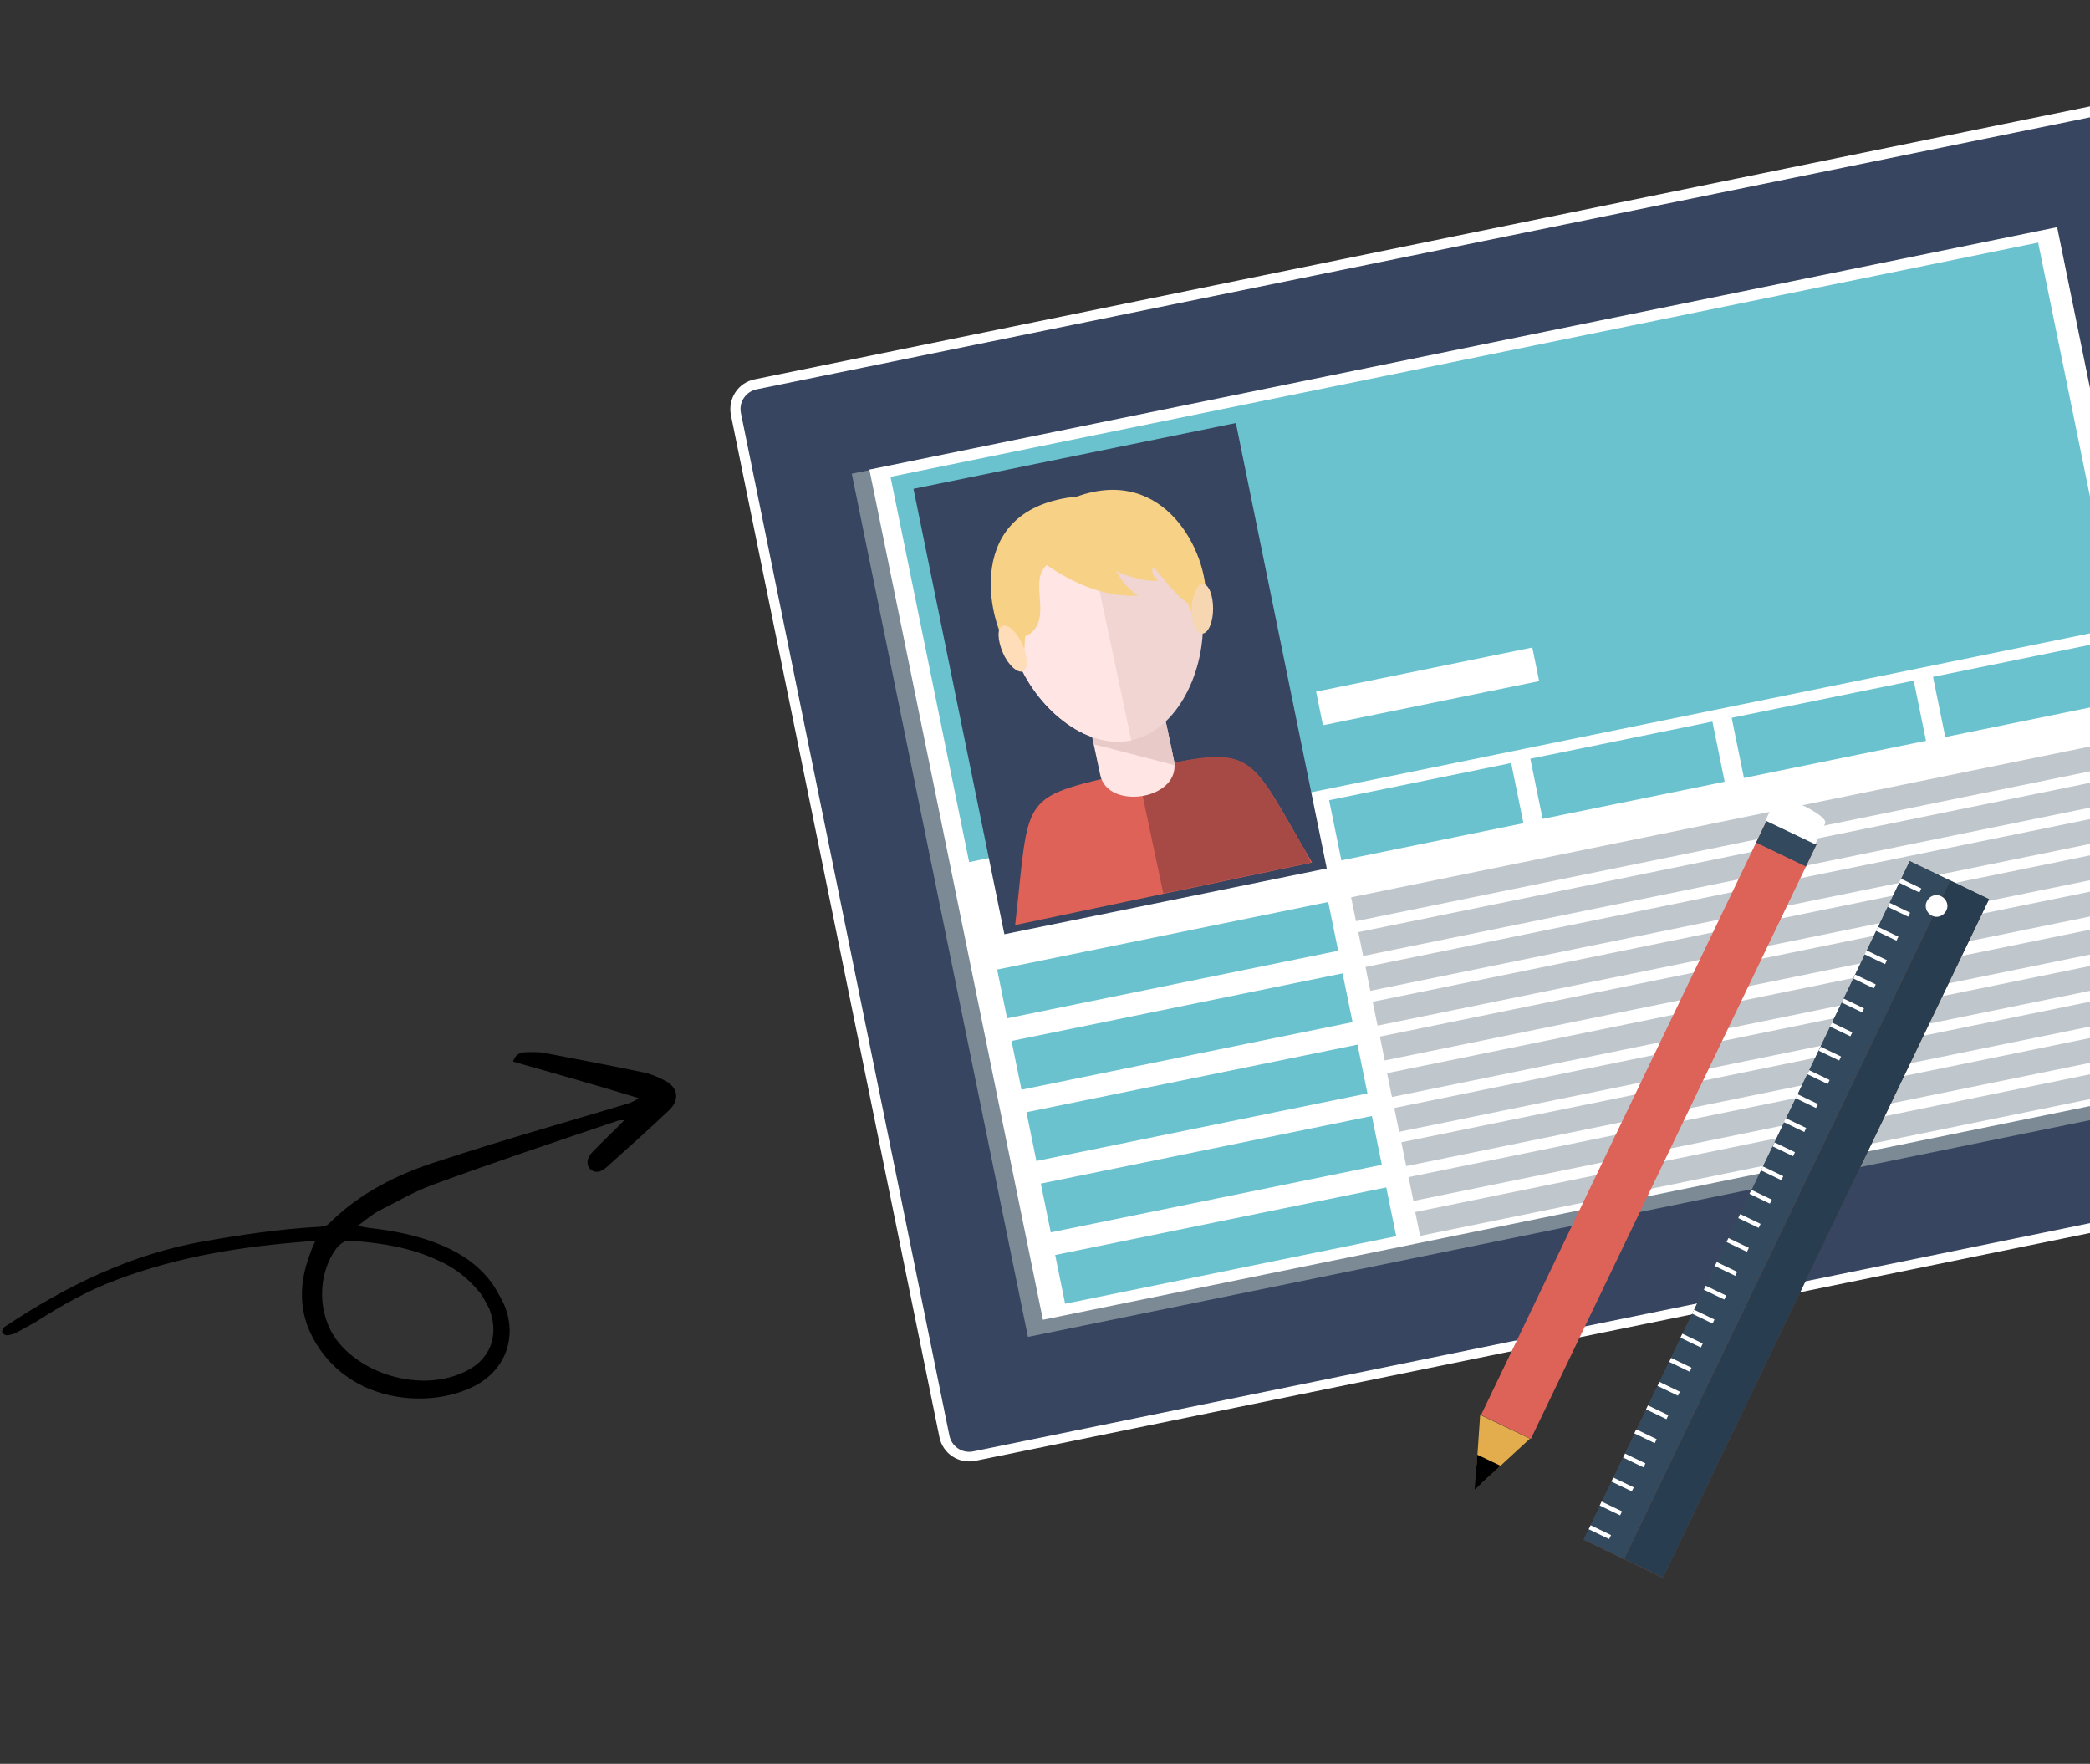 <?xml version="1.0" encoding="utf-8"?>
<!-- Generator: Adobe Illustrator 27.9.0, SVG Export Plug-In . SVG Version: 6.00 Build 0)  -->
<svg version="1.1" id="Layer_1" xmlns="http://www.w3.org/2000/svg" xmlns:xlink="http://www.w3.org/1999/xlink" x="0px" y="0px"
	 viewBox="0 0 378 319" style="enable-background:new 0 0 378 319;" xml:space="preserve">
<rect x="0" y="0" width="378" height="319" fill="#333333" stroke="none"/>
<style type="text/css">
	.st0{fill:#FFFFFF;}
	.st1{fill:#374560;}
	.st2{fill:#7C8A96;}
	.st3{fill-rule:evenodd;clip-rule:evenodd;fill:#6AC2CE;}
	.st4{fill-rule:evenodd;clip-rule:evenodd;fill:#374560;}
	.st5{fill-rule:evenodd;clip-rule:evenodd;fill:#DE6258;}
	.st6{fill-rule:evenodd;clip-rule:evenodd;fill:#A74A45;}
	.st7{fill-rule:evenodd;clip-rule:evenodd;fill:#FFE5E3;}
	.st8{fill-rule:evenodd;clip-rule:evenodd;fill:#E8CAC8;}
	.st9{fill-rule:evenodd;clip-rule:evenodd;fill:#F0D5D3;}
	.st10{fill-rule:evenodd;clip-rule:evenodd;fill:#F7D186;}
	.st11{fill-rule:evenodd;clip-rule:evenodd;fill:#FFDDB8;}
	.st12{fill-rule:evenodd;clip-rule:evenodd;fill:#F7D6B2;}
	.st13{fill:#6AC2CE;}
	.st14{fill:#C0C7CC;}
	.st15{fill-rule:evenodd;clip-rule:evenodd;fill:#6C4A3E;}
	.st16{fill-rule:evenodd;clip-rule:evenodd;fill:#33495E;}
	.st17{fill-rule:evenodd;clip-rule:evenodd;fill:#283D4F;}
	.st18{fill-rule:evenodd;clip-rule:evenodd;fill:#FFFFFF;}
	.st19{fill-rule:evenodd;clip-rule:evenodd;fill:#DD6358;}
	.st20{fill-rule:evenodd;clip-rule:evenodd;fill:#E3AD4D;}
	.st21{fill-rule:evenodd;clip-rule:evenodd;}
</style>
<path d="M57,224.5c-0.5,0-0.8-0.1-1.1,0c-11.9,0.9-23.6,2.7-34.9,7c-5.1,1.9-9.9,4.6-14.4,7.5c-1.2,0.7-2.5,1.4-3.8,2.1
	c-0.5,0.2-1.1,0.4-1.6,0.4c-0.3,0-0.7-0.3-0.8-0.6c-0.1-0.3,0.2-0.8,0.4-0.9c11.1-7.4,22.9-13.2,36.1-15.5
	c6.8-1.2,13.6-2.2,20.4-2.6c0.7,0,1.7-0.1,2.2-0.6c5.6-5.6,12.5-9,19.8-11.3c11.2-3.7,22.6-6.9,33.9-10.3c0.7-0.2,1.5-0.5,2.3-1.1
	c-7.5-2.3-15-4.4-22.7-6.6c0.4-1.3,1.2-1.6,2.1-1.7c1.1,0,2.2-0.1,3.4,0.1c6.1,1.2,12.2,2.3,18.3,3.6c1.3,0.3,2.6,0.9,3.8,1.5
	c2.3,1.3,2.5,3.5,0.6,5.3c-3.7,3.5-7.5,6.9-11.3,10.3c-1.1,1-2.2,1.1-3,0.3c-0.7-0.8-0.6-1.9,0.4-3c1.8-1.9,3.8-3.7,5.8-5.8
	c-0.6,0-0.9,0-1.2,0.1c-11.2,3.8-22.4,7.5-33.5,11.6c-3.3,1.2-6.5,3.1-9.7,4.7c-1.3,0.7-2.4,1.7-3.8,2.7c0.9,0.2,1.6,0.3,2.2,0.4
	c4.5,0.5,9,1.4,13.2,3.2c3.7,1.6,7,3.9,9.3,7.4c0.7,1.2,1.5,2.5,2,3.8c2.2,6-0.4,12-6.5,14.6c-7.5,3.4-20.3,2.6-27-7
	c-3.8-5.4-4.2-11.2-1.8-17.4C56.3,226,56.7,225.2,57,224.5z M87.2,234.3c-2.3-3-5-5.1-8.1-6.4c-4.9-2.3-10.2-3.1-15.5-3.5
	c-1.2-0.1-1.9,0.4-2.7,1.3c-3.6,4.8-3.5,12.1,0.1,16.8c4.9,6.3,15.2,9.1,22.6,5.8c5-2.1,6.8-6.6,4.9-11.6
	C88,235.8,87.5,234.8,87.2,234.3z"/>
<g>
	<g>
		<g>
			<path class="st0" d="M427.3,207.3c0.6,3-1.3,5.9-4.3,6.5l-246.6,50.4c-3,0.6-5.9-1.3-6.5-4.3L132.2,75.1c-0.6-3,1.3-5.9,4.3-6.5
				l246.6-50.4c3-0.6,5.9,1.3,6.5,4.3L427.3,207.3z"/>
			<path class="st1" d="M383.5,20.1c2-0.4,3.9,0.9,4.3,2.9l37.7,184.8c0.4,2-0.9,3.9-2.9,4.3l-246.6,50.4c-2,0.4-3.9-0.9-4.3-2.9
				L134,74.7c-0.4-2,0.9-3.9,2.9-4.3L383.5,20.1z"/>
			
				<rect x="167.7" y="61.8" transform="matrix(0.98 -0.2 0.2 0.98 -22.649 58.652)" class="st2" width="222.4" height="159.3"/>
			
				<rect x="170.7" y="61.4" transform="matrix(0.98 -0.2 0.2 0.98 -22.325 58.897)" class="st0" width="219.2" height="156.9"/>
		</g>
		<path class="st2" d="M395.7,113.5c2.1-0.4,4.2,0.9,4.7,3.1c0.4,2.1-0.9,4.2-3.1,4.7c-2.1,0.4-4.2-0.9-4.7-3.1
			C392.2,116,393.5,113.9,395.7,113.5z"/>
	</g>
	<g>
		
			<rect x="166" y="64.3" transform="matrix(0.98 -0.2 0.2 0.98 -14.482 56.423)" class="st3" width="211.8" height="71.1"/>
		<g>
			
				<rect x="172.8" y="81.6" transform="matrix(0.98 -0.2 0.2 0.98 -20.452 43.001)" class="st4" width="59.5" height="82.2"/>
			<g id="_x31__3_">
				<g>
					<g>
						<path class="st5" d="M183.6,167.3c2.8-24.3,0.2-22.9,22.2-27.9c21.8-4.9,19.5-3.8,31.5,16.6L183.6,167.3z"/>
						<path class="st6" d="M236.1,154c0.3,0.7,0.6,1.3,1,2l-26.7,5.6l-4.7-22.2l0,0l0.2,0.6c0.9-0.2,1.9-0.7,2.9-1.3
							C226.7,134.7,225.9,136.4,236.1,154z"/>
						<path class="st7" d="M208.2,118.1l-13.3,2.8l4.1,19.3c1.4,6.5,14.9,4.4,13.3-2.8L208.2,118.1z"/>
						<polygon class="st8" points="197.8,134.6 197.3,132.1 210.6,129.3 212.5,138.4 						"/>
						<path class="st9" d="M196.7,96.6c-28.2,6-8.9,40.8,7.9,37.3C221.4,130.3,224.9,90.6,196.7,96.6z"/>
						<path class="st7" d="M196.7,96.6c-28.2,6-8.9,40.8,7.9,37.3L196.7,96.6z"/>
						<path class="st10" d="M194.8,89.8c-21.1,2.1-15.7,23-12.7,26.9c3,3.9,3,4.4,3.3-1.6c5.5-2.5,0.4-9.8,3.9-12.9
							c3.2,2.2,9.7,6,16.5,5.5c-2.6-1.7-3.9-4.4-3.9-4.4s4.5,2.1,7.6,1.7c-1.1-0.8-1.2-1.7-1-2.5c1.8,1.8,3.5,4.6,6.3,6.6
							c2.5,5.7,2.9,7.6,3.3-0.7C218.5,100,210.7,84.1,194.8,89.8z"/>
						<g>
							<path class="st11" d="M181.3,113.2c-1,0.4-0.9,2.6,0.1,4.9c1,2.3,2.7,3.7,3.6,3.3c1-0.4,0.9-2.6-0.1-4.9
								C183.9,114.3,182.3,112.8,181.3,113.2z"/>
							<path class="st12" d="M217.5,105.6c1.1,0,1.9,2,1.9,4.5c0,2.5-0.9,4.5-2,4.5c-1.1,0-1.9-2-1.9-4.5
								C215.6,107.6,216.5,105.6,217.5,105.6z"/>
						</g>
					</g>
				</g>
			</g>
		</g>
		
			<rect x="238.2" y="121" transform="matrix(0.98 -0.2 0.2 0.98 -19.603 54.148)" class="st0" width="39.9" height="6.2"/>
		
			<rect x="241.1" y="141.2" transform="matrix(0.98 -0.2 0.2 0.98 -24.134 54.567)" class="st13" width="33.6" height="11.1"/>
		
			<rect x="277.5" y="133.7" transform="matrix(0.98 -0.2 0.2 0.98 -21.912 61.696)" class="st13" width="33.6" height="11.1"/>
		
			<rect x="313.9" y="126.3" transform="matrix(0.98 -0.2 0.2 0.98 -19.69 68.825)" class="st13" width="33.6" height="11.1"/>
		
			<rect x="350.3" y="118.9" transform="matrix(0.98 -0.2 0.2 0.98 -17.468 75.955)" class="st13" width="33.6" height="11.1"/>
		
			<rect x="180.6" y="169.1" transform="matrix(0.98 -0.2 0.2 0.98 -30.461 45.753)" class="st13" width="61.1" height="9"/>
		
			<rect x="183.2" y="182" transform="matrix(0.98 -0.2 0.2 0.98 -32.99 46.542)" class="st13" width="61.1" height="9"/>
		
			<rect x="185.9" y="194.9" transform="matrix(0.98 -0.2 0.2 0.98 -35.519 47.33)" class="st13" width="61.1" height="9"/>
		
			<rect x="188.5" y="207.8" transform="matrix(0.98 -0.2 0.2 0.98 -38.048 48.118)" class="st13" width="61.1" height="9"/>
		
			<rect x="191.1" y="220.7" transform="matrix(0.98 -0.2 0.2 0.98 -40.577 48.906)" class="st13" width="61.1" height="9"/>
		<g>
			
				<rect x="243.3" y="147.8" transform="matrix(0.98 -0.2 0.2 0.98 -23.634 66.102)" class="st14" width="143.9" height="4.4"/>
			
				<rect x="244.6" y="154.1" transform="matrix(0.98 -0.2 0.2 0.98 -24.867 66.486)" class="st14" width="143.9" height="4.4"/>
			
				<rect x="245.9" y="160.4" transform="matrix(0.98 -0.2 0.2 0.98 -26.099 66.87)" class="st14" width="143.9" height="4.4"/>
			
				<rect x="247.2" y="166.7" transform="matrix(0.98 -0.2 0.2 0.98 -27.331 67.254)" class="st14" width="143.9" height="4.4"/>
			
				<rect x="248.5" y="173" transform="matrix(0.98 -0.2 0.2 0.98 -28.563 67.638)" class="st14" width="143.9" height="4.4"/>
			
				<rect x="249.8" y="179.6" transform="matrix(0.98 -0.2 0.2 0.98 -29.856 68.041)" class="st14" width="143.9" height="4.4"/>
			
				<rect x="251.1" y="185.9" transform="matrix(0.98 -0.2 0.2 0.98 -31.088 68.425)" class="st14" width="143.9" height="4.4"/>
			
				<rect x="252.4" y="192.1" transform="matrix(0.98 -0.2 0.2 0.98 -32.321 68.81)" class="st14" width="143.9" height="4.4"/>
			
				<rect x="253.7" y="198.4" transform="matrix(0.98 -0.2 0.2 0.98 -33.553 69.194)" class="st14" width="143.9" height="4.4"/>
			
				<rect x="254.9" y="204.7" transform="matrix(0.98 -0.2 0.2 0.98 -34.785 69.578)" class="st14" width="143.9" height="4.4"/>
		</g>
	</g>
</g>
<g id="_x33_">
	<g>
		
			<rect x="255" y="212.4" transform="matrix(0.433 -0.901 0.901 0.433 -15.363 416.264)" class="st15" width="136.2" height="15.9"/>
		
			<rect x="251.5" y="214.6" transform="matrix(0.433 -0.901 0.901 0.433 -15.838 412.119)" class="st16" width="136.2" height="8.1"/>
		
			<rect x="258.7" y="218.2" transform="matrix(0.433 -0.901 0.901 0.433 -14.871 420.554)" class="st17" width="136.2" height="7.8"/>
		
			<rect x="289" y="274.9" transform="matrix(0.433 -0.901 0.901 0.433 -85.486 417.928)" class="st18" width="0.8" height="4.1"/>
		
			<rect x="291" y="270.5" transform="matrix(0.433 -0.901 0.901 0.433 -80.403 417.346)" class="st18" width="0.8" height="4.1"/>
		
			<rect x="293.1" y="266.2" transform="matrix(0.433 -0.901 0.901 0.433 -75.32 416.763)" class="st18" width="0.8" height="4.1"/>
		
			<rect x="295.2" y="261.9" transform="matrix(0.433 -0.901 0.901 0.433 -70.237 416.181)" class="st18" width="0.8" height="4.1"/>
		
			<rect x="297.3" y="257.5" transform="matrix(0.433 -0.901 0.901 0.433 -65.154 415.598)" class="st18" width="0.8" height="4.1"/>
		
			<rect x="299.4" y="253.2" transform="matrix(0.433 -0.901 0.901 0.433 -60.071 415.016)" class="st18" width="0.8" height="4.1"/>
		
			<rect x="301.4" y="248.9" transform="matrix(0.433 -0.901 0.901 0.433 -54.987 414.433)" class="st18" width="0.8" height="4.1"/>
		
			<rect x="303.5" y="244.6" transform="matrix(0.433 -0.901 0.901 0.433 -49.904 413.851)" class="st18" width="0.8" height="4.1"/>
		
			<rect x="305.6" y="240.2" transform="matrix(0.433 -0.901 0.901 0.433 -44.821 413.268)" class="st18" width="0.8" height="4.1"/>
		
			<rect x="307.7" y="235.9" transform="matrix(0.433 -0.901 0.901 0.433 -39.738 412.686)" class="st18" width="0.8" height="4.1"/>
		
			<rect x="309.8" y="231.6" transform="matrix(0.433 -0.901 0.901 0.433 -34.655 412.103)" class="st18" width="0.8" height="4.1"/>
		
			<rect x="311.8" y="227.2" transform="matrix(0.433 -0.901 0.901 0.433 -29.572 411.521)" class="st18" width="0.8" height="4.1"/>
		
			<rect x="313.9" y="222.9" transform="matrix(0.433 -0.901 0.901 0.433 -24.489 410.938)" class="st18" width="0.8" height="4.1"/>
		
			<rect x="316" y="218.6" transform="matrix(0.433 -0.901 0.901 0.433 -19.406 410.356)" class="st18" width="0.8" height="4.1"/>
		
			<rect x="318.1" y="214.2" transform="matrix(0.433 -0.901 0.901 0.433 -14.323 409.773)" class="st18" width="0.8" height="4.1"/>
		
			<rect x="320.1" y="209.9" transform="matrix(0.433 -0.901 0.901 0.433 -9.24 409.19)" class="st18" width="0.8" height="4.1"/>
		
			<rect x="322.2" y="205.6" transform="matrix(0.433 -0.901 0.901 0.433 -4.157 408.608)" class="st18" width="0.8" height="4.1"/>
		
			<rect x="324.3" y="201.2" transform="matrix(0.433 -0.901 0.901 0.433 0.926 408.026)" class="st18" width="0.8" height="4.1"/>
		
			<rect x="326.4" y="196.9" transform="matrix(0.433 -0.901 0.901 0.433 6.009 407.443)" class="st18" width="0.8" height="4.1"/>
		
			<rect x="328.5" y="192.6" transform="matrix(0.433 -0.901 0.901 0.433 11.092 406.86)" class="st18" width="0.8" height="4.1"/>
		
			<rect x="330.5" y="188.3" transform="matrix(0.433 -0.901 0.901 0.433 16.175 406.278)" class="st18" width="0.8" height="4.1"/>
		
			<rect x="332.6" y="183.9" transform="matrix(0.433 -0.901 0.901 0.433 21.258 405.695)" class="st18" width="0.8" height="4.1"/>
		
			<rect x="334.7" y="179.6" transform="matrix(0.433 -0.901 0.901 0.433 26.341 405.113)" class="st18" width="0.8" height="4.1"/>
		
			<rect x="336.8" y="175.3" transform="matrix(0.433 -0.901 0.901 0.433 31.424 404.53)" class="st18" width="0.8" height="4.1"/>
		
			<rect x="338.9" y="170.9" transform="matrix(0.433 -0.901 0.901 0.433 36.508 403.948)" class="st18" width="0.8" height="4.1"/>
		
			<rect x="340.9" y="166.6" transform="matrix(0.433 -0.901 0.901 0.433 41.591 403.365)" class="st18" width="0.8" height="4.1"/>
		
			<rect x="343" y="162.3" transform="matrix(0.433 -0.901 0.901 0.433 46.674 402.783)" class="st18" width="0.8" height="4.1"/>
		
			<rect x="345.1" y="157.9" transform="matrix(0.433 -0.901 0.901 0.433 51.757 402.2)" class="st18" width="0.8" height="4.1"/>
	</g>
	<path class="st18" d="M351.1,162.1c1,0.5,1.4,1.7,0.9,2.6c-0.5,1-1.7,1.4-2.6,0.9c-1-0.5-1.4-1.7-0.9-2.6
		C349,162,350.1,161.6,351.1,162.1z"/>
</g>
<g id="_x34_">
	
		<rect x="293" y="144.6" transform="matrix(-0.901 -0.433 0.433 -0.901 478.25 517.4)" class="st19" width="10" height="119.3"/>
	<polygon class="st20" points="267.7,255.9 266.9,267.7 268,268.2 276.7,260.2 	"/>
	<polygon class="st21" points="266.7,269.4 271.4,265.1 267.2,263.1 	"/>
	
		<rect x="317.8" y="150.3" transform="matrix(-0.901 -0.433 0.433 -0.901 547.877 429.748)" class="st16" width="10" height="4.5"/>
	<path class="st18" d="M321.1,144.6c0.7-1.4,9.7,2.9,9,4.3l-1.8,3.8l-9-4.3L321.1,144.6z"/>
</g>
</svg>
